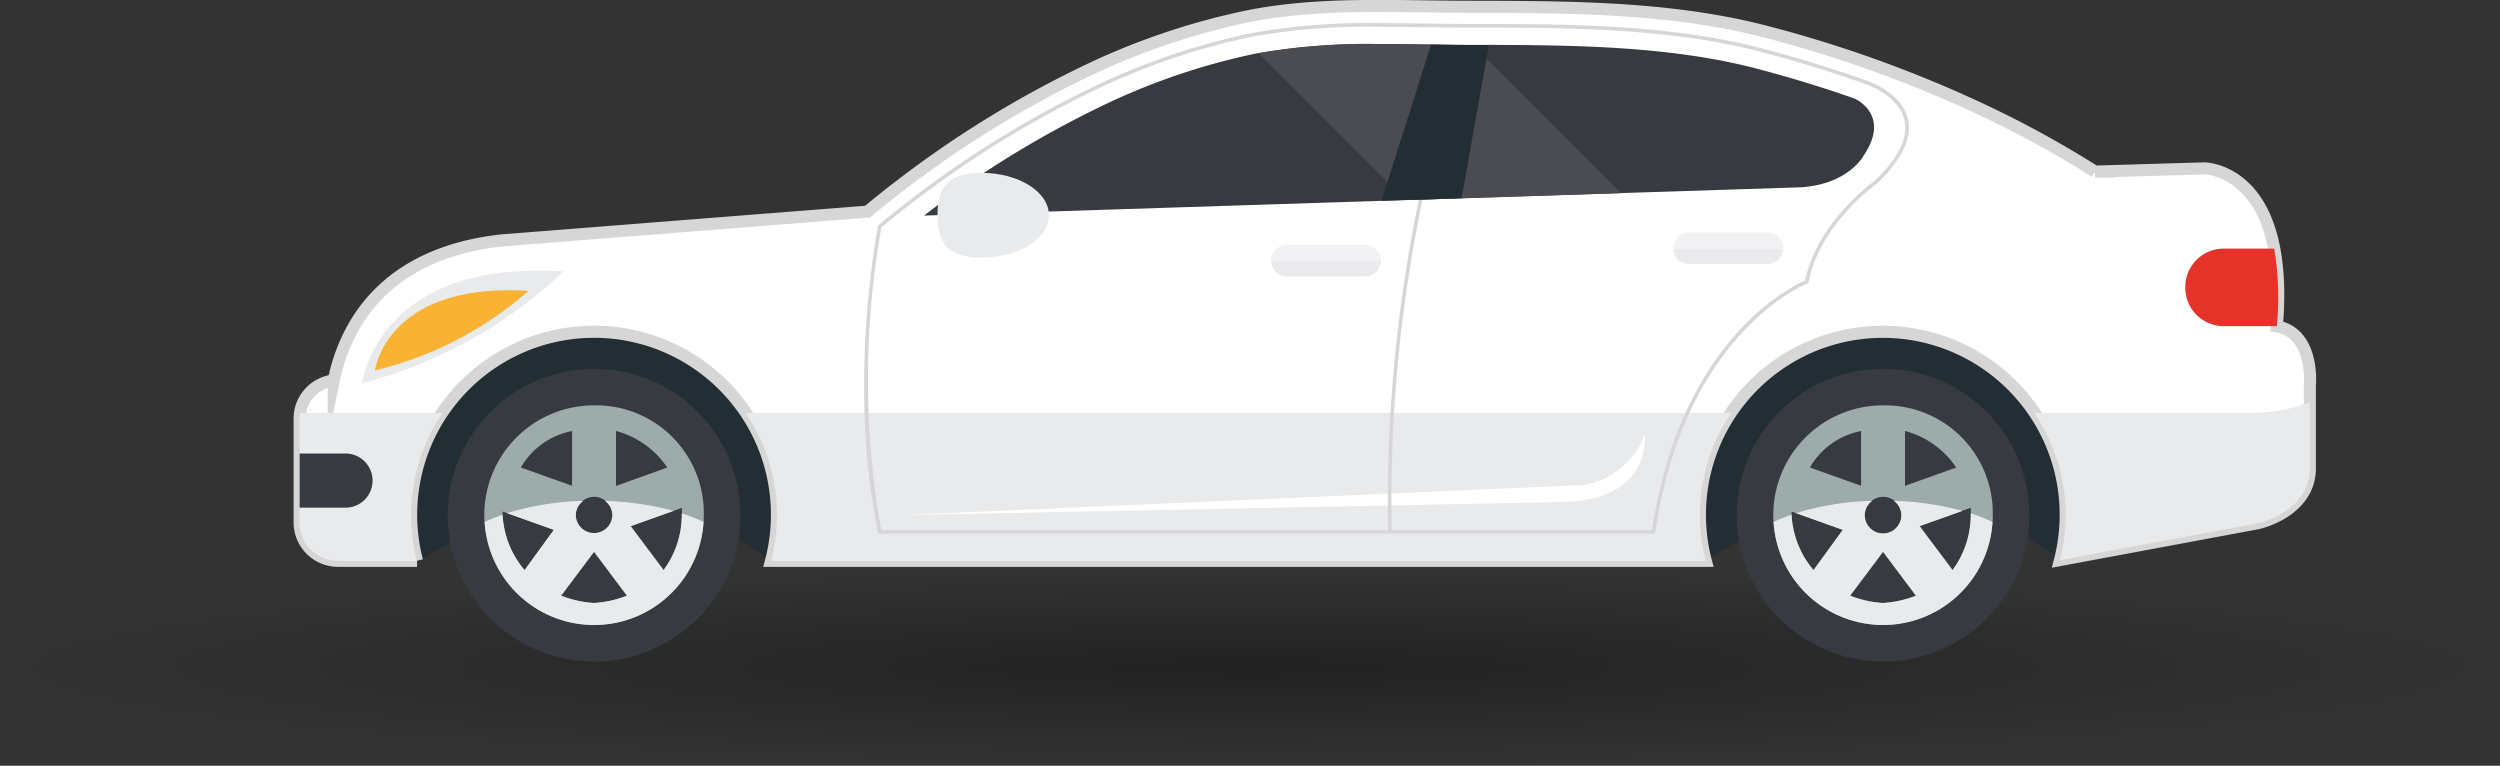 <svg xmlns="http://www.w3.org/2000/svg" xmlns:xlink="http://www.w3.org/1999/xlink" width="155.09" height="47.504" viewBox="0 0 155.09 47.504"><rect x="0" y="0" width="155.09" height="47.504" fill="#333333" stroke="none"/><defs><radialGradient id="a" cx="0.5" cy="0.5" r="6.357" gradientTransform="translate(0.539 0.539) rotate(180) scale(0.079)" gradientUnits="objectBoundingBox"><stop offset="0"/><stop offset="1" stop-opacity="0"/></radialGradient></defs><g transform="translate(0 0.361)"><ellipse cx="77.545" cy="6.099" rx="77.545" ry="6.099" transform="translate(0 34.945)" opacity="0.343" fill="url(#a)"/><g transform="translate(18.588)"><path d="M957.729,69.71l4.6-2.5h13.731l3.629,2.5,5.915-2.834h49.9l2.17,2.834,4.361-2.667H1056.1l3.548,2.62,3.653-2.955V53.479H958.647L953.72,65.146Z" transform="translate(-950.445 -35.278)" fill="#232e34"/><path d="M1072.936,54.233c.821-9.8-4.507-9.8-4.507-9.8l-6.772.2a64.137,64.137,0,0,0-6.8-3.742,77.2,77.2,0,0,0-13.8-4.982c-5.952-1.516-12.317-1.487-18.429-1.5-4.484-.011-9.061-.294-13.489.582a43.678,43.678,0,0,0-10.432,3.585,65.177,65.177,0,0,0-11.141,6.9c-.7.532-1.383,1.083-2.062,1.641L962.836,48.9c-7.582.824-9.8,5.583-10.442,8.694a2.374,2.374,0,0,0-2.116,2.347v6.462a2.381,2.381,0,0,0,2.374,2.374h4.909a11.348,11.348,0,1,1,21.963,0h57.987a11.347,11.347,0,1,1,21.974-.047l12.286-2.289s3.213-.7,3.213-3.415v-5.12S1075.306,54.674,1072.936,54.233Z" transform="translate(-950.278 -34.348)" fill="#fff" stroke="#d6d6d6" stroke-miterlimit="10" stroke-width="0.75"/><path d="M1078.747,50.179h-3.14a2.38,2.38,0,0,0-2.374,2.373v.062a2.381,2.381,0,0,0,2.374,2.374h3.3A17.787,17.787,0,0,0,1078.747,50.179Z" transform="translate(-956.254 -35.117)" fill="#e6332a"/><path d="M954.352,58.6s.914-7.695,12.494-6.933A28.719,28.719,0,0,1,954.352,58.6Z" transform="translate(-950.476 -35.187)" fill="#e9eaec"/><path d="M955.19,57.867s.7-5.479,9.523-4.936A22.231,22.231,0,0,1,955.19,57.867Z" transform="translate(-950.517 -35.249)" fill="#f9b233"/><g transform="translate(0 24.594)"><path d="M952.652,70.07h4.909a11.243,11.243,0,0,1,1.586-9.178H950.31a2.352,2.352,0,0,0-.033.342V67.7A2.381,2.381,0,0,0,952.652,70.07Z" transform="translate(-950.278 -60.232)" fill="#e9eaec"/><path d="M1065.336,67.221a11.342,11.342,0,0,1-.354,2.769l12.286-2.289s3.213-.7,3.213-3.415V60.2a10.529,10.529,0,0,1-3.816.66h-13.281A11.294,11.294,0,0,1,1065.336,67.221Z" transform="translate(-955.775 -60.198)" fill="#e9eaec"/><path d="M1038.924,70.07a11.244,11.244,0,0,1,1.585-9.178H979.351a11.243,11.243,0,0,1,1.586,9.178Z" transform="translate(-951.691 -60.232)" fill="#e9eaec"/></g><path d="M989.511,67.3,1031.9,65.43a4.977,4.977,0,0,0,3.747-3.161s.468,4.1-5.035,4.215Z" transform="translate(-952.185 -35.705)" fill="#fff"/><g transform="translate(60.262 14.831)"><rect width="6.822" height="1.949" rx="0.974" fill="#f2f2f4"/><path d="M1013.627,51a.974.974,0,0,0,.967.933h4.872a.974.974,0,0,0,.967-.933Z" transform="translate(-1013.619 -49.988)" fill="#eaeaec"/></g><g transform="translate(85.22 14.065)"><path d="M1045.7,51.08h-4.873a.977.977,0,0,1-.974-.974h0a.977.977,0,0,1,.974-.974h4.873a.977.977,0,0,1,.974.974h0A.977.977,0,0,1,1045.7,51.08Z" transform="translate(-1039.852 -49.132)" fill="#f2f2f4"/><path d="M1039.861,50.2a.973.973,0,0,0,.966.933h4.873a.972.972,0,0,0,.965-.933Z" transform="translate(-1039.853 -49.184)" fill="#eaeaec"/></g><path d="M953.124,63.542h-2.846V66.9h2.846a1.679,1.679,0,0,0,0-3.358Z" transform="translate(-950.278 -35.767)" fill="#373a40"/><path d="M1036.151,67.148H987.969l-.019-.087c-1.935-9.208-.019-18.9,0-19l.008-.039.03-.024c.735-.608,1.4-1.137,2.029-1.616a64.27,64.27,0,0,1,10.955-6.791,42.708,42.708,0,0,1,10.173-3.5,40.873,40.873,0,0,1,7.879-.614c.977,0,1.961.013,2.828.026l.2,0c.793.01,1.586.022,2.375.023l.512,0c5.9.013,12,.028,17.653,1.467,2.27.589,4.518,1.279,6.681,2.049.086.028,2.183.721,2.567,2.4.267,1.177-.385,2.521-1.938,4-.048.035-3.535,2.514-4.228,6.1l-.011.06-.058.022c-.075.029-7.613,3-9.436,15.431Zm-48-.22h47.813c1.781-11.911,8.793-15.184,9.505-15.488.736-3.638,4.259-6.14,4.294-6.165,1.48-1.408,2.111-2.682,1.862-3.777-.355-1.557-2.4-2.234-2.423-2.241-2.159-.77-4.4-1.458-6.664-2.045-5.629-1.432-11.714-1.446-17.6-1.46h-.513c-.79,0-1.582-.012-2.377-.023l-.2,0c-.868-.012-1.85-.027-2.826-.027a40.61,40.61,0,0,0-7.837.61,42.533,42.533,0,0,0-10.12,3.481,64.034,64.034,0,0,0-10.918,6.768c-.619.471-1.27.989-1.991,1.585A53.8,53.8,0,0,0,988.148,66.928Z" transform="translate(-952.067 -34.403)" fill="#d6d6d9"/><path d="M1021.257,67.565a91.946,91.946,0,0,1,1.948-20.8l.214.053a91.7,91.7,0,0,0-1.941,20.748Z" transform="translate(-953.728 -34.951)" fill="#d6d6d9"/><path d="M1045.311,45.729l-54.318,1.752a62.771,62.771,0,0,1,10.733-6.654,41.4,41.4,0,0,1,9.862-3.4,39.619,39.619,0,0,1,7.627-.589c.937,0,1.875.013,2.81.026.864.012,1.726.024,2.585.026l.512,0c5.819.013,11.837.028,17.337,1.427q3.2.831,6.264,1.908s2.281.984.567,3.522C1049.291,43.753,1048.33,45.578,1045.311,45.729Z" transform="translate(-952.257 -34.469)" fill="#373a40"/><path d="M998.784,47.869c0,1.452-1.877,2.63-4.192,2.63s-2.724-1.178-2.724-2.63.409-2.63,2.724-2.63S998.784,46.416,998.784,47.869Z" transform="translate(-952.299 -34.877)" fill="#e9eaec"/><path d="M1026.139,36.9l-.468,0c-.859,0-1.721-.013-2.585-.026-.935-.012-1.873-.026-2.81-.026a40.2,40.2,0,0,0-7.466.563l9.11,9.112,13.409-.433Z" transform="translate(-953.317 -34.469)" fill="#4b4c51"/><path d="M1020.824,46.567l4.967-.16,1.693-9.506-.911,0-.513,0c-.719,0-1.442-.011-2.166-.021Z" transform="translate(-953.707 -34.471)" fill="#232e34"/><g transform="translate(9.187 22.52)"><ellipse cx="9.078" cy="9.078" rx="9.078" ry="9.078" fill="#373a40"/><path d="M969.128,60.4a6.809,6.809,0,1,0,6.808,6.809A6.688,6.688,0,0,0,969.128,60.4Zm1.361,1.589a5.526,5.526,0,0,1,3.178,2.27L970.489,65.4Zm-2.724,0v3.4l-3.177-1.134A4.692,4.692,0,0,1,967.766,61.993Zm-2.95,8.624a5.744,5.744,0,0,1-1.362-3.4v-.227l3.178,1.135Zm4.313,2.043a6.634,6.634,0,0,1-2.043-.454l2.043-2.724,2.043,2.724A6.651,6.651,0,0,1,969.128,72.66Zm4.312-2.043L971.4,67.893l3.178-1.134v.226A5.774,5.774,0,0,1,973.44,70.617Zm-4.312-4.539a1.135,1.135,0,1,1-1.135,1.135A1.135,1.135,0,0,1,969.128,66.078Z" transform="translate(-960.05 -58.135)" fill="#9dabaa"/><path d="M974.567,67.4a5.754,5.754,0,0,1-1.127,3.523L971.4,68.2l2.661-.949a18.085,18.085,0,0,0-4.261-.623,1.111,1.111,0,0,1,.465.892,1.135,1.135,0,0,1-2.269,0,1.112,1.112,0,0,1,.466-.892,17.637,17.637,0,0,0-4.735.762l2.908,1.038-1.816,2.5a5.743,5.743,0,0,1-1.361-3.4v-.039a11.173,11.173,0,0,0-1.114.446,6.8,6.8,0,0,0,13.576,0A11.208,11.208,0,0,0,974.567,67.4Zm-5.438,5.566a6.639,6.639,0,0,1-2.043-.454l2.043-2.724,2.042,2.724A6.649,6.649,0,0,1,969.129,72.962Z" transform="translate(-960.051 -58.437)" fill="#e9eaec"/></g><g transform="translate(89.15 22.52)"><ellipse cx="9.078" cy="9.078" rx="9.078" ry="9.078" fill="#373a40"/><path d="M1053.177,60.4a6.809,6.809,0,1,0,6.808,6.809A6.687,6.687,0,0,0,1053.177,60.4Zm1.362,1.589a5.525,5.525,0,0,1,3.177,2.27l-3.177,1.134Zm-2.723,0v3.4l-3.177-1.134A4.693,4.693,0,0,1,1051.816,61.993Zm-2.951,8.624a5.744,5.744,0,0,1-1.361-3.4v-.227l3.177,1.135Zm4.313,2.043a6.642,6.642,0,0,1-2.042-.454l2.042-2.724,2.043,2.724A6.648,6.648,0,0,1,1053.177,72.66Zm4.312-2.043-2.043-2.724,3.177-1.134v.226A5.775,5.775,0,0,1,1057.489,70.617Zm-4.312-4.539a1.135,1.135,0,1,1-1.135,1.135A1.135,1.135,0,0,1,1053.177,66.078Z" transform="translate(-1044.099 -58.135)" fill="#9dabaa"/><path d="M1058.617,67.4a5.761,5.761,0,0,1-1.127,3.523l-2.043-2.724,2.661-.949a18.077,18.077,0,0,0-4.261-.623,1.112,1.112,0,0,1,.466.892,1.135,1.135,0,0,1-2.27,0,1.112,1.112,0,0,1,.466-.892,17.637,17.637,0,0,0-4.735.762l2.908,1.038-1.816,2.5a5.744,5.744,0,0,1-1.361-3.4v-.039a11.144,11.144,0,0,0-1.114.446,6.8,6.8,0,0,0,13.576,0A11.331,11.331,0,0,0,1058.617,67.4Zm-5.439,5.566a6.641,6.641,0,0,1-2.043-.454l2.043-2.724,2.043,2.724A6.648,6.648,0,0,1,1053.178,72.962Z" transform="translate(-1044.1 -58.437)" fill="#e9eaec"/></g></g></g></svg>